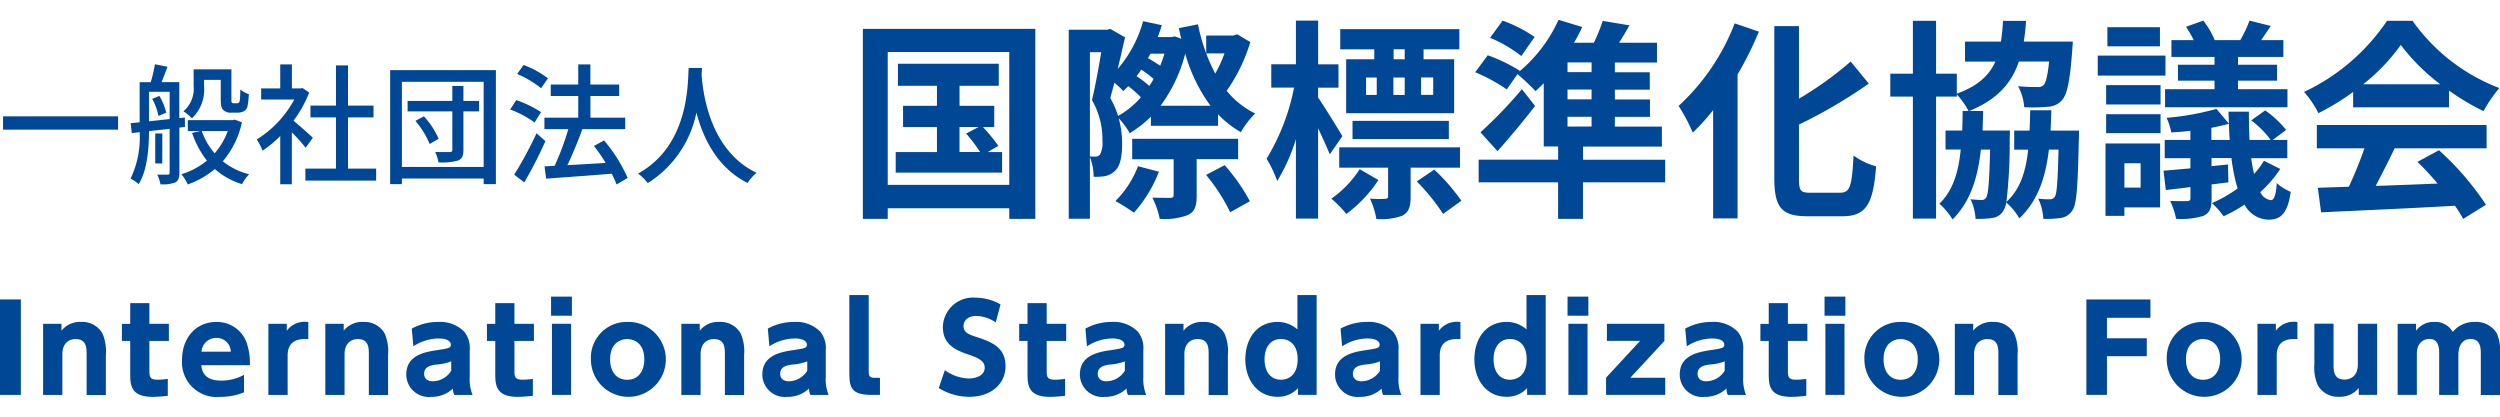 <svg xmlns="http://www.w3.org/2000/svg" xmlns:xlink="http://www.w3.org/1999/xlink" width="300" height="50" viewBox="0 0 300 50">
  <defs>
    <clipPath id="clip-path">
      <rect id="Rectangle_124" data-name="Rectangle 124" width="300" height="50" transform="translate(70 15)" fill="#fff" stroke="#707070" stroke-width="1"/>
    </clipPath>
  </defs>
  <g id="Mask_Group_39" data-name="Mask Group 39" transform="translate(-70 -15)" clip-path="url(#clip-path)">
    <g id="ISF_logo" transform="translate(67.728 16.632)">
      <path id="Path_350" data-name="Path 350" d="M16.442,12.329v1.6H2.638v-1.6h13.8Z" fill="#004896"/>
      <path id="Path_351" data-name="Path 351" d="M23.8,13.68v5.407c0,.614-.124.973-.5,1.175a4.238,4.238,0,0,1-1.776.222,4.323,4.323,0,0,0-.379-1.162c.562.013,1.091.013,1.241,0,.183,0,.242-.065.242-.235V13.824l-2.475.281c-.013,2-.183,4.669-1.241,6.36a4.46,4.46,0,0,0-.973-.66,11.417,11.417,0,0,0,1.091-5.577l-.94.111-.137-1.188,1.077-.111V8.228h1.332a17.779,17.779,0,0,0,.5-2.148l1.515.3c-.242.627-.5,1.3-.712,1.848h2.122v4.31l.666-.065.013,1.13-.679.078Zm-1.169-1.019V9.384H20.151v3.539l2.475-.268ZM21.4,9.886a6.829,6.829,0,0,1,.816,2l-.927.4a6.813,6.813,0,0,0-.757-2.05l.862-.359Zm.346,8.1H20.9v-3.6h.849ZM31.3,13.053a10.528,10.528,0,0,1-2.292,4.669,8.119,8.119,0,0,0,3.154,1.554,5.6,5.6,0,0,0-.849,1.188,8.637,8.637,0,0,1-3.258-1.815A10.372,10.372,0,0,1,24.807,20.5a5.363,5.363,0,0,0-.771-1.221A8.943,8.943,0,0,0,27.1,17.644a11.29,11.29,0,0,1-1.776-3.324l1-.235H24.807v-1.3h5.387l.242-.065.862.326Zm-4.532-4.31A4.776,4.776,0,0,1,25.3,12.57a5.331,5.331,0,0,0-1.019-.849,3.532,3.532,0,0,0,1.228-3.01V6.687h4.532v3.526c0,.268,0,.438.059.483a.3.3,0,0,0,.215.065h.333a.5.5,0,0,0,.255-.046.5.5,0,0,0,.15-.346c.033-.2.046-.673.059-1.267a2.909,2.909,0,0,0,1.019.562,9.17,9.17,0,0,1-.17,1.521.908.908,0,0,1-.483.562,1.826,1.826,0,0,1-.731.144h-.771a1.245,1.245,0,0,1-.895-.313c-.229-.222-.32-.5-.32-1.4V7.954h-2v.784Zm-.287,5.348a8.285,8.285,0,0,0,1.548,2.677,8.592,8.592,0,0,0,1.58-2.677H26.486Z" fill="#004896"/>
      <path id="Path_352" data-name="Path 352" d="M38.945,16.09a24.58,24.58,0,0,0-1.652-1.848v6.236H35.9V14.692a13.209,13.209,0,0,1-2.122,1.757,6.7,6.7,0,0,0-.7-1.345,12.719,12.719,0,0,0,4.506-4.793H33.61V8.979H35.9V6.092h1.4V8.979h1.045l.242-.046.79.549A14.719,14.719,0,0,1,37.5,12.851c.712.594,1.972,1.724,2.318,2.05l-.862,1.188ZM47.408,18.6V20.04H38.919V18.6h3.67V12.453H39.526v-1.41h3.063V6.217h1.443v4.826h3.063v1.41H44.032V18.6h3.383Z" fill="#004896"/>
      <path id="Path_353" data-name="Path 353" d="M61.78,6.785v13.68H60.311v-.673H50.5v.673h-1.41V6.785ZM60.311,18.4V8.182H50.5V18.4Zm-.549-6.661H57.882v4.623c0,.718-.17,1.064-.64,1.267a6.881,6.881,0,0,1-2.351.222A5.784,5.784,0,0,0,54.5,16.6c.757.033,1.535.013,1.776.013.215-.013.274-.078.274-.268v-4.61H51.182V10.481H56.55V8.691h1.332v1.789h1.881v1.254Zm-6.628.581a9.878,9.878,0,0,1,1.776,2.7l-1.077.627a10.707,10.707,0,0,0-1.711-2.775l1.019-.549Z" fill="#004896"/>
      <path id="Path_354" data-name="Path 354" d="M66.416,13.066a11.651,11.651,0,0,0-2.925-1.554l.731-1.13a12.849,12.849,0,0,1,2.971,1.443l-.771,1.241Zm1.306,2.24a52.414,52.414,0,0,1-2.534,4.95l-1.215-.927a44.879,44.879,0,0,0,2.684-4.969l1.058.94Zm-.516-6.347a11.942,11.942,0,0,0-2.88-1.711L65.1,6.164a11.451,11.451,0,0,1,2.925,1.6l-.816,1.188ZM76.257,20.5a11.347,11.347,0,0,0-.575-1.286c-2.834.235-5.812.438-7.869.594l-.2-1.476,1.215-.065a31.5,31.5,0,0,0,1.639-4.4H67.6V12.485h4.062v-2.6h-3.3V8.509h3.3V6.092h1.456V8.509h3.454V9.886H73.123v2.6H77.3v1.378H72.156c-.516,1.424-1.182,3.043-1.8,4.323,1.424-.078,3.017-.17,4.6-.268a21.1,21.1,0,0,0-1.41-2.037l1.215-.66a18.735,18.735,0,0,1,2.834,4.5l-1.319.771Z" fill="#004896"/>
      <path id="Path_355" data-name="Path 355" d="M86.509,6.517c-.013.222-.013.483-.046.771.137,2.083.927,9.122,6.6,11.819a4.754,4.754,0,0,0-1.077,1.221c-3.67-1.835-5.355-5.42-6.145-8.45A13.02,13.02,0,0,1,80,20.341,4.876,4.876,0,0,0,78.83,19.2C84.9,15.861,84.8,8.587,84.909,6.517H86.5Z" fill="#004896"/>
      <path id="Path_356" data-name="Path 356" d="M126.512,1.835v22.8h-3.128V23.358H108.8v1.273h-2.984V1.835Zm-3.128,18.721V4.61H108.8V20.556Zm-.862-3.944v2.468H109.756V16.612h4.95v-3h-4.068V11.062h4.068v-2.4h-4.682V6.014h12.1V8.665h-4.708v2.4h4.166v2.547h-1.358a19.4,19.4,0,0,1,1.848,2.266l-1.28.738h1.724Zm-5.1,0h2.462a19.006,19.006,0,0,0-1.678-2.214l1.5-.79h-2.292v3Z" fill="#004896"/>
      <path id="Path_357" data-name="Path 357" d="M152.305,3.435a20.361,20.361,0,0,1-2.834,5.831,10.254,10.254,0,0,0,3.428,2.723,10.165,10.165,0,0,0-1.724,2.24,12.135,12.135,0,0,1-2.736-2.142v1.378h-8.058v-1.1a13.555,13.555,0,0,1-2.54,1.985,9.448,9.448,0,0,0-1.332-1.809,11.274,11.274,0,0,1,.418,3.134c0,1.659-.294,2.775-.96,3.285a2.328,2.328,0,0,1-1.208.562,6.3,6.3,0,0,1-1.254.052,6.278,6.278,0,0,0-.444-2.344v7.385h-2.54V1.933h4.61l.372-.1,1.776,1.019c-.274,1.169-.568,2.494-.888,3.794A14.786,14.786,0,0,0,139.448.908l2.24.483a14.61,14.61,0,0,1-.49,1.424h1.626l.444-.078.764.281c-.124-.4-.2-.842-.294-1.273l2.292-.457A21.709,21.709,0,0,0,148.1,7.2a15.169,15.169,0,0,0,1.11-2.423h-2.194V2.632h3.252l.47-.15,1.58.94Zm-19.244,13.7a6.14,6.14,0,0,0,.666.026.768.768,0,0,0,.542-.229,3.027,3.027,0,0,0,.294-1.632,9.377,9.377,0,0,0-1.254-4.917c.392-1.632.816-3.97,1.11-5.753h-1.358Zm6.112-7.1a13.826,13.826,0,0,0-1.5-1.326c-.222.2-.418.4-.614.588A9.041,9.041,0,0,0,136,8.3c-.17.66-.346,1.273-.49,1.835a11.294,11.294,0,0,1,.934,2.142,9.976,9.976,0,0,0,2.736-2.24Zm2.168,8.94a16.024,16.024,0,0,1-3,4.917,22.439,22.439,0,0,0-2.22-1.4,11.761,11.761,0,0,0,2.71-4.179l2.514.66Zm4.532-1.5v4.355c0,1.273-.222,1.933-1.058,2.344a7.858,7.858,0,0,1-3.376.457,9.981,9.981,0,0,0-.888-2.547c.914.026,1.9.026,2.168.026.294-.026.392-.078.392-.333v-4.3h-4.976V15.025h12.714v2.442h-4.976ZM140.7,7.842a12.592,12.592,0,0,0-1.476-1.123,8.665,8.665,0,0,1-.568.79,11.55,11.55,0,0,1,1.528,1.169,5.6,5.6,0,0,0,.516-.842Zm-.372-3.03c-.1.176-.2.359-.294.535.49.281,1.032.614,1.456.914.2-.483.372-.966.516-1.45h-1.678Zm7.2,6.243a19.581,19.581,0,0,1-3.03-6.243,17.994,17.994,0,0,1-2.958,6.243Zm1.7,7.131a22.5,22.5,0,0,1,3.03,4.329l-2.364,1.326A21.5,21.5,0,0,0,147,19.361l2.22-1.169Z" fill="#004896"/>
      <path id="Path_358" data-name="Path 358" d="M161.845,16.887c-.32-.79-.862-1.985-1.4-3.134V24.6h-2.664V15.071a21.9,21.9,0,0,1-2.24,5.015,14.852,14.852,0,0,0-1.28-2.671,26.057,26.057,0,0,0,3.3-8.535h-2.736v-2.8h2.958V.842h2.664V6.086h2.442v2.8h-2.442v1.195c.692.993,2.514,3.925,2.906,4.636l-1.5,2.161Zm5.838,3.082a16.088,16.088,0,0,1-3.846,4.075,13.94,13.94,0,0,0-1.8-1.835,12.781,12.781,0,0,0,3.4-3.539l2.24,1.3Zm3.866-1.476v3.461c0,1.195-.2,1.861-.986,2.292a7.256,7.256,0,0,1-3.128.4,9.637,9.637,0,0,0-.764-2.442,14.487,14.487,0,0,0,1.8.026c.294-.026.372-.078.372-.307V18.486h-5.864V16.044h14.49v2.442h-5.916ZM167.187,4.284H163.1V1.861h14.294V4.284H173.1V5.479h3.67V11.95H163.811V5.479h3.376Zm-2.612,10.774V12.871h11.558v2.188Zm1.626-5.3h1.28V7.673H166.2Zm3.278-2.09v2.09h1.358V7.673Zm1.358-3.389h-1.332V5.479h1.332V4.284Zm3.546,14.438a23.526,23.526,0,0,1,3.252,3.742l-2.194,1.58a24.666,24.666,0,0,0-3.154-3.9l2.1-1.424Zm-.124-11.055H172.8v2.09h1.456Z" fill="#004896"/>
      <path id="Path_359" data-name="Path 359" d="M202.083,20.249h-9.854v4.382h-2.984V20.249h-9.534V17.526h9.534v-1.58h-1.724V8.358c-.32.333-.666.66-.986.94a28.679,28.679,0,0,0-2.168-2.037L183.087,9.1a20.194,20.194,0,0,0-3.794-2.063L180.8,5a19.327,19.327,0,0,1,3.846,1.861l-.072.1A17.467,17.467,0,0,0,189.3.744l2.834.868a18.545,18.545,0,0,1-.986,1.887h2.39A21.43,21.43,0,0,0,194.6.875l3.206.535c-.418.738-.836,1.45-1.254,2.09h4.558V5.87h-5.054V7.039h4.192v2.09h-4.192V10.3h4.212v2.09h-4.212v1.169H201.7v2.4h-9.462v1.58h9.854v2.723Zm-15.6-9.168c-1.4,1.809-2.958,3.689-4.512,5.426l-2.044-2.266A52.291,52.291,0,0,0,184.9,9.07l1.58,2.011Zm-1.652-5.988a15.925,15.925,0,0,0-3.748-2.188l1.5-2.063A17.371,17.371,0,0,1,186.431,2.8Zm8.43.764h-2.886V7.026h2.886Zm0,3.258h-2.886v1.169h2.886Zm-2.886,4.434h2.886V12.381h-2.886Z" fill="#004896"/>
      <path id="Path_360" data-name="Path 360" d="M213.341,2.161a42.379,42.379,0,0,1-2.56,5.146V24.572h-2.932V11.584a27.649,27.649,0,0,1-2.442,2.7,22.385,22.385,0,0,0-1.7-3.206,26.26,26.26,0,0,0,6.726-9.906l2.906.993Zm9.782,19.329c1.182,0,1.378-.868,1.574-4.46a8.288,8.288,0,0,0,2.71,1.3c-.346,4.382-1.11,5.988-4.016,5.988h-4.212c-3.1,0-3.99-1.019-3.99-4.61V1.5h2.958v8.711a41.669,41.669,0,0,0,6.21-4.46L226.525,8.4a59.937,59.937,0,0,1-8.378,4.917V19.74c0,1.5.17,1.757,1.358,1.757h3.624Z" fill="#004896"/>
      <path id="Path_361" data-name="Path 361" d="M251.757,14.033s0,.712-.026,1.019c-.124,5.655-.248,7.895-.79,8.58a1.941,1.941,0,0,1-1.4.895,11.489,11.489,0,0,1-2.07.1,6.411,6.411,0,0,0-.614-2.423,10.6,10.6,0,0,0,1.4.078.675.675,0,0,0,.594-.307c.248-.379.346-1.809.444-5.655h-1.156c-.418,3.513-1.4,6.217-3.546,8.254a6.993,6.993,0,0,0-1.58-1.907,2.181,2.181,0,0,1-.346.993,1.746,1.746,0,0,1-1.358.868,10.737,10.737,0,0,1-1.972.1,6.24,6.24,0,0,0-.594-2.344c.594.052,1.012.078,1.306.078a.564.564,0,0,0,.568-.307c.248-.379.372-1.835.47-5.733h-1.11c-.392,3.565-1.332,6.314-3.4,8.378a7.969,7.969,0,0,0-1.58-1.887c1.6-1.554,2.292-3.716,2.56-6.5h-1.822V14.033h2c.026-.738.052-1.528.052-2.344h.712a9.685,9.685,0,0,0-1.4-1.985v.255H234.6V24.6h-2.782V9.958h-2.71V7.209h2.71V.868H234.6V7.209h2.488v2.4c2.514-.914,3.866-2.168,4.63-3.846h-3.644v-2.4h4.31a25,25,0,0,0,.248-2.494H245.4c-.052.888-.15,1.7-.274,2.494h5.89l-.072,1.019c-.274,3.67-.594,5.3-1.234,6.008a2.367,2.367,0,0,1-1.75.79,18,18,0,0,1-2.782.052,6.234,6.234,0,0,0-.738-2.521,21.334,21.334,0,0,0,2.292.1.934.934,0,0,0,.764-.229c.274-.281.49-1.071.666-2.827h-3.624c-.888,2.625-2.612,4.558-5.962,5.936h1.678c-.026.816-.052,1.606-.072,2.344h3.278s0,.686-.026.993a60.276,60.276,0,0,1-.392,7.562c1.626-1.476,2.318-3.565,2.612-6.262h-1.678V14.039h1.848c.026-.764.052-1.58.072-2.442h2.54c-.026.842-.052,1.659-.1,2.442h3.428Z" fill="#004896"/>
      <path id="Path_362" data-name="Path 362" d="M262.126,7.438H254v-2.4h8.13Zm-.64,15.816H257.2v1.019H254.93V15.587h6.556ZM255.008,8.587h6.53v2.318h-6.53V8.587Zm0,3.487h6.53V14.34h-6.53Zm6.458-8.149h-6.308V1.632h6.308ZM257.2,17.957v2.925h1.946V17.957Zm18.7.686a14,14,0,0,1-2.39,2.775,1.593,1.593,0,0,0,1.28.966c.372,0,.614-.66.692-2.037a6.2,6.2,0,0,0,1.678,1.045c-.346,2.442-1.11,3.337-2.638,3.337a3.328,3.328,0,0,1-2.906-1.809,17.973,17.973,0,0,1-2.514,1.4,9.207,9.207,0,0,0-1.4-1.58,15.781,15.781,0,0,0,3.082-1.757,21.563,21.563,0,0,1-.738-3.644h-2.39v.966l1.972-.2.052,2.142-2.018.255v1.7c0,1.169-.222,1.7-.96,2.063a9.032,9.032,0,0,1-3.3.359,8.782,8.782,0,0,0-.712-2.142c.836.026,1.776.026,2.044.026.294-.026.392-.1.392-.379V20.811c-1.058.15-2.07.255-2.958.359l-.274-2.318c.934-.078,2.018-.176,3.226-.281V17.35h-3.082V15.163h3.082v-1.1c-.79.1-1.554.15-2.292.2a7.554,7.554,0,0,0-.568-1.757,32,32,0,0,0,5.988-1.071l1.5,1.783c-.026-.483-.052-.966-.052-1.45h2.442c0,1.221.026,2.37.072,3.389h2.54a11.022,11.022,0,0,0-2.338-2.344l1.678-1.195a11.7,11.7,0,0,1,2.514,2.344L275,15.163h1.75V17.35h-4.336c.1.712.222,1.326.346,1.887a8.9,8.9,0,0,0,1.182-1.58l1.972.993ZM268.016,5.2h-5.172V3.187h2.684a17.514,17.514,0,0,0-.934-1.606l2.07-.738a9.908,9.908,0,0,1,1.378,2.344H271.1a14.251,14.251,0,0,0,1.11-2.344l2.56.64c-.418.614-.816,1.195-1.156,1.7h2.664V5.2h-5.446v.94h4.682V8.051h-4.682V9.07h5.936v2.168H262.08V9.07h5.936V8.051h-4.388V6.138h4.388V5.2Zm1.822,9.958c-.052-.614-.072-1.273-.1-1.933-.64.176-1.358.333-2.1.483v1.45h2.194Z" fill="#004896"/>
      <path id="Path_363" data-name="Path 363" d="M284.648,9.4a28.234,28.234,0,0,1-4.166,2.547A11.912,11.912,0,0,0,278.758,9.4,24.665,24.665,0,0,0,288.716.862h3.056a22.616,22.616,0,0,0,10.422,8.071,16.215,16.215,0,0,0-1.9,2.775,29.409,29.409,0,0,1-4.14-2.468v2.011H284.648V9.39Zm-4.362,3.97h20.38v2.8H289.624c-.712,1.5-1.528,3.082-2.266,4.506,2.364-.078,4.9-.176,7.418-.281a29.892,29.892,0,0,0-2.416-2.6l2.586-1.4a33.846,33.846,0,0,1,5.642,6.543l-2.736,1.7a14.354,14.354,0,0,0-.986-1.58c-5.792.333-11.878.588-16.064.79L280.41,20.9l3.722-.124a49,49,0,0,0,1.874-4.61h-5.714v-2.8ZM295.1,8.476a24.318,24.318,0,0,1-4.734-4.715,22.881,22.881,0,0,1-4.512,4.715h9.24Z" fill="#004896"/>
      <path id="Path_364" data-name="Path 364" d="M4.773,34.3V45.756h-2.5V34.3Z" fill="#004896"/>
      <path id="Path_365" data-name="Path 365" d="M7.444,45.756V37.221H9.651v.829A2.819,2.819,0,0,1,12,37a2.775,2.775,0,0,1,2.573,1.4,5.368,5.368,0,0,1,.4,2.566v4.8H12.668V40.891c0-.771-.013-1.835-1.326-1.835-.248,0-1.587.059-1.587,1.835v4.871H7.451Z" fill="#004896"/>
      <path id="Path_366" data-name="Path 366" d="M17.892,34.746H20.2v2.481h2.338v2.05H20.2v3.689c0,.712.176.966.986.966a8.932,8.932,0,0,0,1.221-.1V45.86a15.491,15.491,0,0,1-1.809.131c-2.7,0-2.7-1.5-2.7-2.867V39.278h-1v-2.05h1V34.746Z" fill="#004896"/>
      <path id="Path_367" data-name="Path 367" d="M26.427,42.184c.059.542.222,1.855,2.364,1.855a5.692,5.692,0,0,0,2.762-.686v2.1a7.58,7.58,0,0,1-2.867.542,4.172,4.172,0,0,1-4.571-4.434c0-2.677,1.691-4.558,4.1-4.558a3.784,3.784,0,0,1,3.6,2.338,7.6,7.6,0,0,1,.444,2.847H26.42Zm3.539-1.613a1.686,1.686,0,0,0-1.75-1.652,1.765,1.765,0,0,0-1.763,1.652Z" fill="#004896"/>
      <path id="Path_368" data-name="Path 368" d="M34.478,45.756V37.221h2.207v.829a2.7,2.7,0,0,1,2.586-1.038v2.05c-1.143-.072-2.481.131-2.481,1.952v4.747H34.485Z" fill="#004896"/>
      <path id="Path_369" data-name="Path 369" d="M41.309,45.756V37.221h2.207v.829A2.819,2.819,0,0,1,45.867,37a2.775,2.775,0,0,1,2.573,1.4,5.368,5.368,0,0,1,.4,2.566v4.8H46.533V40.891c0-.771-.013-1.835-1.326-1.835-.248,0-1.587.059-1.587,1.835v4.871H41.315Z" fill="#004896"/>
      <path id="Path_370" data-name="Path 370" d="M51.685,37.8a6.5,6.5,0,0,1,3.147-.8,4.058,4.058,0,0,1,3.161,1.182,3.136,3.136,0,0,1,.646,2.22v3.193a5.026,5.026,0,0,0,.34,2.168H56.791a1.784,1.784,0,0,1-.163-.771,3.674,3.674,0,0,1-2.619,1,2.7,2.7,0,0,1-2.984-2.677c0-2.181,1.939-2.664,3.539-2.906,1.541-.229,1.809-.274,1.809-.686,0-.353-.366-.738-1.469-.738a5.673,5.673,0,0,0-3.03.94L51.685,37.8Zm4.734,3.931a6.044,6.044,0,0,1-1.809.385c-.914.111-1.443.4-1.443,1.11,0,.5.34.895,1.032.895a2.639,2.639,0,0,0,2.22-1.267V41.727Z" fill="#004896"/>
      <path id="Path_371" data-name="Path 371" d="M61.7,34.746h2.305v2.481h2.338v2.05H64.007v3.689c0,.712.176.966.986.966a8.932,8.932,0,0,0,1.221-.1V45.86a15.491,15.491,0,0,1-1.809.131c-2.7,0-2.7-1.5-2.7-2.867V39.278h-1v-2.05h1V34.746Z" fill="#004896"/>
      <path id="Path_372" data-name="Path 372" d="M70.9,36.254H68.4V33.962h2.5Zm-.1,9.5H68.506V37.221H70.8Z" fill="#004896"/>
      <path id="Path_373" data-name="Path 373" d="M77.53,37a4.495,4.495,0,1,1-4.349,4.486A4.294,4.294,0,0,1,77.53,37Zm0,6.941c1.339,0,2.057-1.025,2.057-2.449,0-2.436-1.894-2.436-2.057-2.436-.705,0-2.044.411-2.044,2.436C75.486,42.915,76.2,43.94,77.53,43.94Z" fill="#004896"/>
      <path id="Path_374" data-name="Path 374" d="M84.034,45.756V37.221h2.207v.829A2.819,2.819,0,0,1,88.592,37a2.775,2.775,0,0,1,2.573,1.4,5.368,5.368,0,0,1,.4,2.566v4.8H89.258V40.891c0-.771-.013-1.835-1.326-1.835-.248,0-1.587.059-1.587,1.835v4.871H84.041Z" fill="#004896"/>
      <path id="Path_375" data-name="Path 375" d="M94.41,37.8a6.5,6.5,0,0,1,3.147-.8,4.059,4.059,0,0,1,3.161,1.182,3.136,3.136,0,0,1,.646,2.22v3.193a5.026,5.026,0,0,0,.34,2.168H99.517a1.785,1.785,0,0,1-.163-.771,3.674,3.674,0,0,1-2.619,1,2.7,2.7,0,0,1-2.984-2.677c0-2.181,1.939-2.664,3.539-2.906,1.541-.229,1.809-.274,1.809-.686,0-.353-.366-.738-1.469-.738a5.673,5.673,0,0,0-3.03.94L94.41,37.8Zm4.734,3.931a6.044,6.044,0,0,1-1.809.385c-.914.111-1.443.4-1.443,1.11,0,.5.34.895,1.032.895a2.639,2.639,0,0,0,2.22-1.267V41.727Z" fill="#004896"/>
      <path id="Path_376" data-name="Path 376" d="M107.869,45.756h-1.045c-2.325,0-2.632-.842-2.632-2.592v-9.39h2.325V42.98c0,.516.118.725.751.725h.6v2.05Z" fill="#004896"/>
      <path id="Path_377" data-name="Path 377" d="M121.764,37.051a4.476,4.476,0,0,0-2.338-.771c-.953,0-1.528.529-1.528,1.195,0,.757.529,1,1.5,1.313,2.057.653,3.539,1.365,3.539,3.533,0,2.037-1.659,3.663-4.323,3.663a6.913,6.913,0,0,1-3.689-1.051l.731-2.148a5.063,5.063,0,0,0,2.867,1c1.012,0,1.913-.444,1.913-1.28,0-.738-.555-1.123-1.952-1.593-1.678-.555-3.069-1.3-3.069-3.291a3.621,3.621,0,0,1,3.938-3.533,6.086,6.086,0,0,1,2.984.81l-.575,2.168Z" fill="#004896"/>
      <path id="Path_378" data-name="Path 378" d="M125.571,34.746h2.305v2.481h2.338v2.05h-2.338v3.689c0,.712.176.966.986.966a8.932,8.932,0,0,0,1.221-.1V45.86a15.491,15.491,0,0,1-1.809.131c-2.7,0-2.7-1.5-2.7-2.867V39.278h-1v-2.05h1V34.746Z" fill="#004896"/>
      <path id="Path_379" data-name="Path 379" d="M132.519,37.8a6.5,6.5,0,0,1,3.147-.8,4.059,4.059,0,0,1,3.161,1.182,3.136,3.136,0,0,1,.646,2.22v3.193a5.131,5.131,0,0,0,.34,2.168h-2.188a2,2,0,0,1-.163-.771,3.674,3.674,0,0,1-2.619,1,2.7,2.7,0,0,1-2.984-2.677c0-2.181,1.939-2.664,3.539-2.906,1.541-.229,1.809-.274,1.809-.686,0-.353-.366-.738-1.469-.738a5.673,5.673,0,0,0-3.03.94l-.189-2.122Zm4.734,3.931a5.991,5.991,0,0,1-1.809.385c-.914.111-1.443.4-1.443,1.11,0,.5.34.895,1.032.895a2.632,2.632,0,0,0,2.22-1.267V41.727Z" fill="#004896"/>
      <path id="Path_380" data-name="Path 380" d="M142.086,45.756V37.221h2.207v.829A2.819,2.819,0,0,1,146.644,37a2.775,2.775,0,0,1,2.573,1.4,5.368,5.368,0,0,1,.4,2.566v4.8H147.31V40.891c0-.771-.013-1.835-1.326-1.835-.248,0-1.587.059-1.587,1.835v4.871h-2.305Z" fill="#004896"/>
      <path id="Path_381" data-name="Path 381" d="M158.045,44.933a3.232,3.232,0,0,1-2.455,1.051c-2.481,0-3.879-2.109-3.879-4.486S153,37,155.6,37a3.581,3.581,0,0,1,2.364.895v-4.12h2.305V45.756h-2.233v-.829Zm-2.057-5.884c-1.221,0-1.972.953-1.972,2.436s.738,2.449,1.972,2.449c.438,0,2-.17,2-2.449s-1.561-2.436-2-2.436Z" fill="#004896"/>
      <path id="Path_382" data-name="Path 382" d="M163.138,37.8a6.5,6.5,0,0,1,3.147-.8,4.059,4.059,0,0,1,3.161,1.182,3.136,3.136,0,0,1,.646,2.22v3.193a5.026,5.026,0,0,0,.34,2.168h-2.188a1.784,1.784,0,0,1-.163-.771,3.674,3.674,0,0,1-2.619,1,2.7,2.7,0,0,1-2.984-2.677c0-2.181,1.939-2.664,3.539-2.906,1.541-.229,1.809-.274,1.809-.686,0-.353-.366-.738-1.469-.738a5.673,5.673,0,0,0-3.03.94l-.189-2.122Zm4.734,3.931a6.044,6.044,0,0,1-1.809.385c-.914.111-1.443.4-1.443,1.11,0,.5.34.895,1.032.895a2.639,2.639,0,0,0,2.22-1.267V41.727Z" fill="#004896"/>
      <path id="Path_383" data-name="Path 383" d="M172.731,45.756V37.221h2.207v.829a2.7,2.7,0,0,1,2.586-1.038v2.05c-1.149-.072-2.481.131-2.481,1.952v4.747h-2.305Z" fill="#004896"/>
      <path id="Path_384" data-name="Path 384" d="M185.53,44.933a3.232,3.232,0,0,1-2.455,1.051c-2.481,0-3.879-2.109-3.879-4.486s1.293-4.5,3.892-4.5a3.581,3.581,0,0,1,2.364.895v-4.12h2.305V45.756h-2.233v-.829Zm-2.057-5.884c-1.221,0-1.972.953-1.972,2.436s.731,2.449,1.972,2.449c.444,0,2-.17,2-2.449s-1.561-2.436-2-2.436Z" fill="#004896"/>
      <path id="Path_385" data-name="Path 385" d="M192.876,36.254h-2.5V33.962h2.5Zm-.1,9.5h-2.292V37.221h2.292Z" fill="#004896"/>
      <path id="Path_386" data-name="Path 386" d="M202,37.221v2.063L197.91,43.7H202.1v2.05H195V43.686l4.088-4.414H195.1v-2.05H202Z" fill="#004896"/>
      <path id="Path_387" data-name="Path 387" d="M204.5,37.8a6.5,6.5,0,0,1,3.147-.8,4.059,4.059,0,0,1,3.161,1.182,3.136,3.136,0,0,1,.646,2.22v3.193a5.131,5.131,0,0,0,.34,2.168h-2.188a2,2,0,0,1-.163-.771,3.674,3.674,0,0,1-2.619,1,2.7,2.7,0,0,1-2.984-2.677c0-2.181,1.939-2.664,3.539-2.906,1.541-.229,1.809-.274,1.809-.686,0-.353-.366-.738-1.469-.738a5.673,5.673,0,0,0-3.03.94L204.5,37.8Zm4.734,3.931a5.991,5.991,0,0,1-1.809.385c-.914.111-1.443.4-1.443,1.11,0,.5.34.895,1.032.895a2.632,2.632,0,0,0,2.22-1.267V41.727Z" fill="#004896"/>
      <path id="Path_388" data-name="Path 388" d="M214.516,34.746h2.305v2.481h2.338v2.05h-2.338v3.689c0,.712.176.966.986.966a8.932,8.932,0,0,0,1.221-.1V45.86a15.491,15.491,0,0,1-1.809.131c-2.7,0-2.7-1.5-2.7-2.867V39.278h-1v-2.05h1V34.746Z" fill="#004896"/>
      <path id="Path_389" data-name="Path 389" d="M223.717,36.254h-2.5V33.962h2.5Zm-.1,9.5H221.32V37.221h2.292Z" fill="#004896"/>
      <path id="Path_390" data-name="Path 390" d="M230.345,37A4.495,4.495,0,1,1,226,41.485,4.294,4.294,0,0,1,230.345,37Zm0,6.941c1.339,0,2.057-1.025,2.057-2.449,0-2.436-1.894-2.436-2.057-2.436-.705,0-2.044.411-2.044,2.436C228.3,42.915,229.019,43.94,230.345,43.94Z" fill="#004896"/>
      <path id="Path_391" data-name="Path 391" d="M236.849,45.756V37.221h2.207v.829A2.819,2.819,0,0,1,241.407,37a2.775,2.775,0,0,1,2.573,1.4,5.368,5.368,0,0,1,.4,2.566v4.8h-2.305V40.891c0-.771-.013-1.835-1.326-1.835-.248,0-1.587.059-1.587,1.835v4.871h-2.305Z" fill="#004896"/>
      <path id="Path_392" data-name="Path 392" d="M259.886,38.964v2.148h-4.78v4.643h-2.468V34.3h7.686v2.207h-5.217v2.449h4.78Z" fill="#004896"/>
      <path id="Path_393" data-name="Path 393" d="M266.632,37a4.495,4.495,0,1,1-4.349,4.486A4.294,4.294,0,0,1,266.632,37Zm0,6.941c1.339,0,2.057-1.025,2.057-2.449,0-2.436-1.894-2.436-2.057-2.436-.705,0-2.044.411-2.044,2.436C264.588,42.915,265.306,43.94,266.632,43.94Z" fill="#004896"/>
      <path id="Path_394" data-name="Path 394" d="M273.168,45.756V37.221h2.207v.829a2.692,2.692,0,0,1,2.586-1.038v2.05c-1.149-.072-2.481.131-2.481,1.952v4.747h-2.305Z" fill="#004896"/>
      <path id="Path_395" data-name="Path 395" d="M287.528,37.221v8.535h-2.207v-.829a2.852,2.852,0,0,1-2.364,1.051,2.759,2.759,0,0,1-2.56-1.4,5.368,5.368,0,0,1-.4-2.566v-4.8H282.3v4.871c0,.771.013,1.835,1.326,1.835.248,0,1.587-.059,1.587-1.835V37.214h2.305Z" fill="#004896"/>
      <path id="Path_396" data-name="Path 396" d="M294.972,45.756V40.838c0-.568,0-1.8-1.162-1.8-.483,0-1.515.274-1.515,1.77v4.943H289.99V37.221H292.2v.829A2.613,2.613,0,0,1,294.43,37a2.4,2.4,0,0,1,2.174,1.195A3.311,3.311,0,0,1,299.262,37a2.878,2.878,0,0,1,2.645,1.4,5.1,5.1,0,0,1,.366,2.325v5.041h-2.305V40.845c0-.614,0-1.8-1.221-1.8s-1.469,1.182-1.469,1.868v4.845h-2.305Z" fill="#004896"/>
    </g>
  </g>
</svg>
